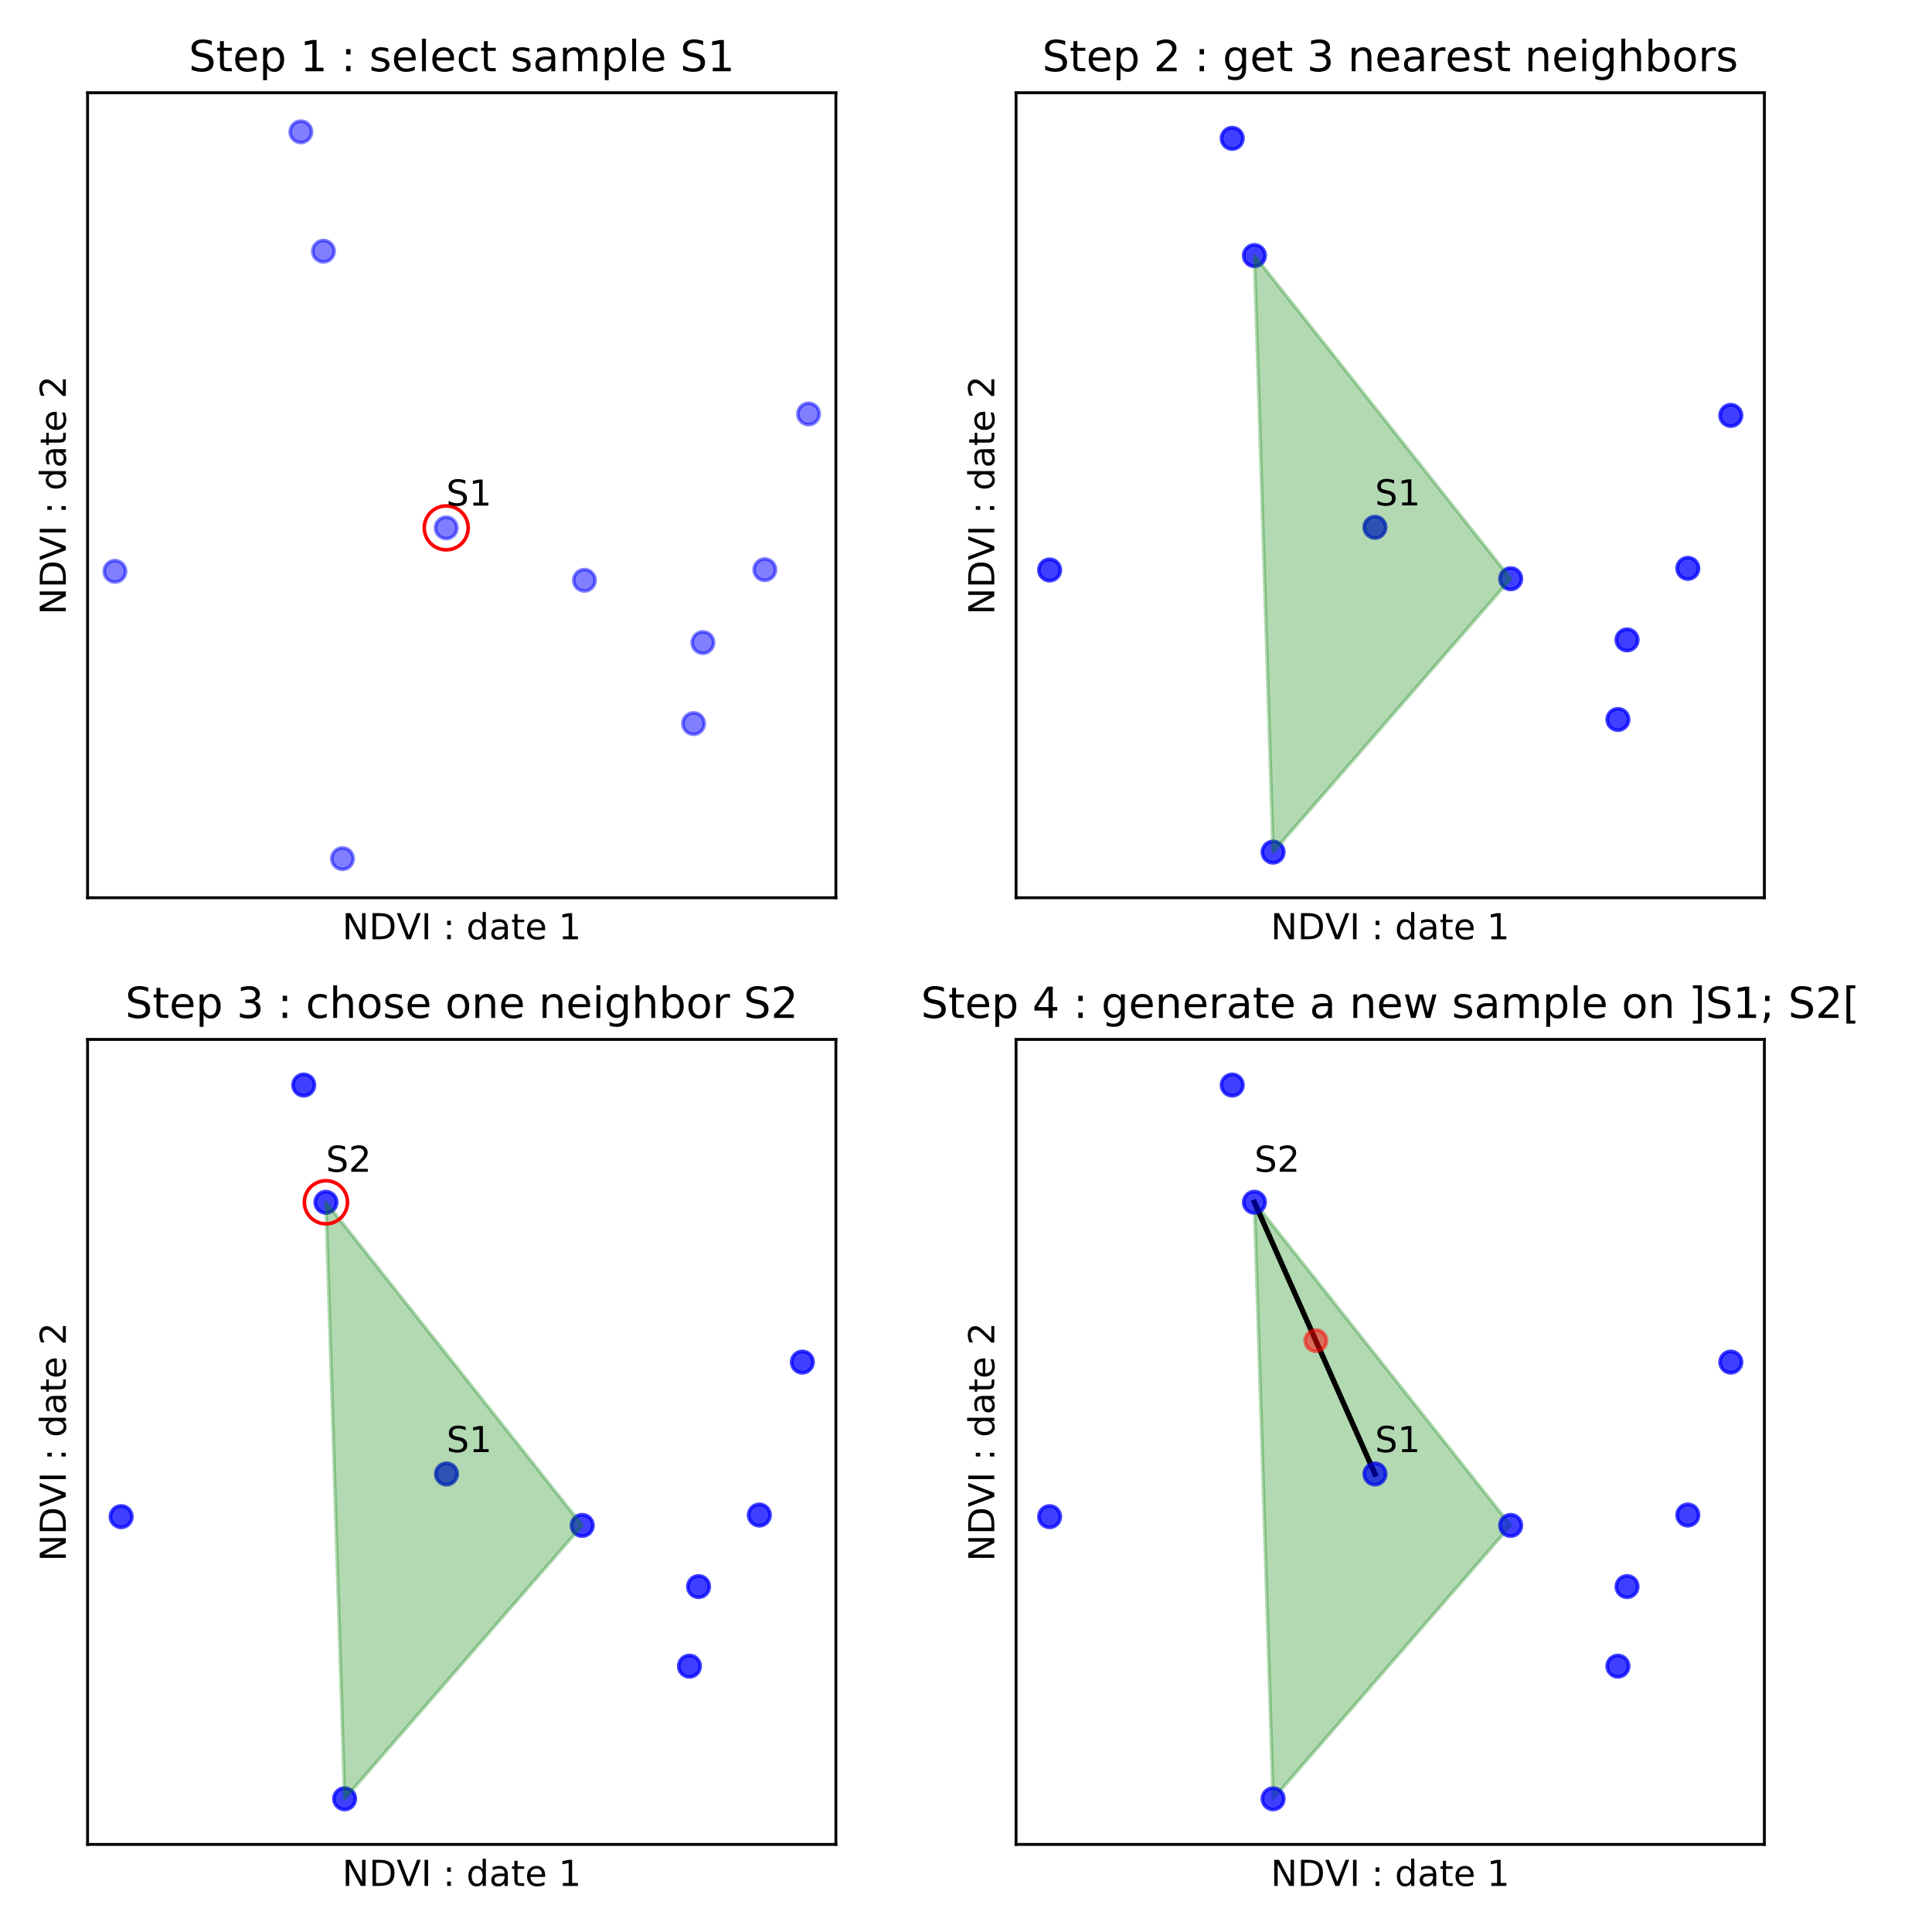 <?xml version="1.0" encoding="utf-8" standalone="no"?>
<!DOCTYPE svg PUBLIC "-//W3C//DTD SVG 1.1//EN"
  "http://www.w3.org/Graphics/SVG/1.1/DTD/svg11.dtd">
<!-- Created with matplotlib (http://matplotlib.org/) -->
<svg height="540pt" version="1.1" viewBox="0 0 540 540" width="540pt" xmlns="http://www.w3.org/2000/svg" xmlns:xlink="http://www.w3.org/1999/xlink">
 <defs>
  <style type="text/css">
*{stroke-linecap:butt;stroke-linejoin:round;}
  </style>
 </defs>
 <g id="figure_1">
  <g id="patch_1">
   <path d="M 0 540 
L 540 540 
L 540 0 
L 0 0 
z
" style="fill:#ffffff;"/>
  </g>
  <g id="axes_1">
   <g id="patch_2">
    <path d="M 24.478 250.922 
L 233.634 250.922 
L 233.634 25.918 
L 24.478 25.918 
z
" style="fill:#ffffff;"/>
   </g>
   <g id="PathCollection_1">
    <defs>
     <path d="M 0 3 
C 0.796 3 1.559 2.684 2.121 2.121 
C 2.684 1.559 3 0.796 3 0 
C 3 -0.796 2.684 -1.559 2.121 -2.121 
C 1.559 -2.684 0.796 -3 0 -3 
C -0.796 -3 -1.559 -2.684 -2.121 -2.121 
C -2.684 -1.559 -3 -0.796 -3 0 
C -3 0.796 -2.684 1.559 -2.121 2.121 
C -1.559 2.684 -0.796 3 0 3 
z
" id="m27bfd9c643" style="stroke:#0000ff;stroke-opacity:0.5;"/>
    </defs>
    <g clip-path="url(#p96f699d4b2)">
     <use style="fill:#0000ff;fill-opacity:0.5;stroke:#0000ff;stroke-opacity:0.5;" x="196.46" xlink:href="#m27bfd9c643" y="179.598"/>
     <use style="fill:#0000ff;fill-opacity:0.5;stroke:#0000ff;stroke-opacity:0.5;" x="32.118" xlink:href="#m27bfd9c643" y="159.69"/>
     <use style="fill:#0000ff;fill-opacity:0.5;stroke:#0000ff;stroke-opacity:0.5;" x="95.724" xlink:href="#m27bfd9c643" y="239.993"/>
     <use style="fill:#0000ff;fill-opacity:0.5;stroke:#0000ff;stroke-opacity:0.5;" x="163.345" xlink:href="#m27bfd9c643" y="162.189"/>
     <use style="fill:#0000ff;fill-opacity:0.5;stroke:#0000ff;stroke-opacity:0.5;" x="213.762" xlink:href="#m27bfd9c643" y="159.23"/>
     <use style="fill:#0000ff;fill-opacity:0.5;stroke:#0000ff;stroke-opacity:0.5;" x="193.863" xlink:href="#m27bfd9c643" y="202.242"/>
     <use style="fill:#0000ff;fill-opacity:0.5;stroke:#0000ff;stroke-opacity:0.5;" x="90.404" xlink:href="#m27bfd9c643" y="70.216"/>
     <use style="fill:#0000ff;fill-opacity:0.5;stroke:#0000ff;stroke-opacity:0.5;" x="225.994" xlink:href="#m27bfd9c643" y="115.7"/>
     <use style="fill:#0000ff;fill-opacity:0.5;stroke:#0000ff;stroke-opacity:0.5;" x="84.088" xlink:href="#m27bfd9c643" y="36.847"/>
     <use style="fill:#0000ff;fill-opacity:0.5;stroke:#0000ff;stroke-opacity:0.5;" x="124.715" xlink:href="#m27bfd9c643" y="147.541"/>
    </g>
   </g>
   <g id="patch_3">
    <path clip-path="url(#p96f699d4b2)" d="M 124.715 153.679 
C 126.343 153.679 127.904 153.032 129.055 151.881 
C 130.206 150.73 130.853 149.169 130.853 147.541 
C 130.853 145.914 130.206 144.352 129.055 143.202 
C 127.904 142.051 126.343 141.404 124.715 141.404 
C 123.088 141.404 121.526 142.051 120.376 143.202 
C 119.225 144.352 118.578 145.914 118.578 147.541 
C 118.578 149.169 119.225 150.73 120.376 151.881 
C 121.526 153.032 123.088 153.679 124.715 153.679 
z
" style="fill:none;stroke:#ff0000;stroke-linejoin:miter;"/>
   </g>
   <g id="matplotlib.axis_1">
    <g id="text_1">
     <!-- NDVI : date 1 -->
     <defs>
      <path d="M 9.812 72.906 
L 23.094 72.906 
L 55.422 11.922 
L 55.422 72.906 
L 64.984 72.906 
L 64.984 0 
L 51.703 0 
L 19.391 60.984 
L 19.391 0 
L 9.812 0 
z
" id="DejaVuSans-4e"/>
      <path d="M 19.672 64.797 
L 19.672 8.109 
L 31.594 8.109 
Q 46.688 8.109 53.688 14.938 
Q 60.688 21.781 60.688 36.531 
Q 60.688 51.172 53.688 57.984 
Q 46.688 64.797 31.594 64.797 
z
M 9.812 72.906 
L 30.078 72.906 
Q 51.266 72.906 61.172 64.094 
Q 71.094 55.281 71.094 36.531 
Q 71.094 17.672 61.125 8.828 
Q 51.172 0 30.078 0 
L 9.812 0 
z
" id="DejaVuSans-44"/>
      <path d="M 28.609 0 
L 0.781 72.906 
L 11.078 72.906 
L 34.188 11.531 
L 57.328 72.906 
L 67.578 72.906 
L 39.797 0 
z
" id="DejaVuSans-56"/>
      <path d="M 9.812 72.906 
L 19.672 72.906 
L 19.672 0 
L 9.812 0 
z
" id="DejaVuSans-49"/>
      <path id="DejaVuSans-20"/>
      <path d="M 11.719 12.406 
L 22.016 12.406 
L 22.016 0 
L 11.719 0 
z
M 11.719 51.703 
L 22.016 51.703 
L 22.016 39.312 
L 11.719 39.312 
z
" id="DejaVuSans-3a"/>
      <path d="M 45.406 46.391 
L 45.406 75.984 
L 54.391 75.984 
L 54.391 0 
L 45.406 0 
L 45.406 8.203 
Q 42.578 3.328 38.25 0.953 
Q 33.938 -1.422 27.875 -1.422 
Q 17.969 -1.422 11.734 6.484 
Q 5.516 14.406 5.516 27.297 
Q 5.516 40.188 11.734 48.094 
Q 17.969 56 27.875 56 
Q 33.938 56 38.25 53.625 
Q 42.578 51.266 45.406 46.391 
z
M 14.797 27.297 
Q 14.797 17.391 18.875 11.75 
Q 22.953 6.109 30.078 6.109 
Q 37.203 6.109 41.297 11.75 
Q 45.406 17.391 45.406 27.297 
Q 45.406 37.203 41.297 42.844 
Q 37.203 48.484 30.078 48.484 
Q 22.953 48.484 18.875 42.844 
Q 14.797 37.203 14.797 27.297 
z
" id="DejaVuSans-64"/>
      <path d="M 34.281 27.484 
Q 23.391 27.484 19.188 25 
Q 14.984 22.516 14.984 16.5 
Q 14.984 11.719 18.141 8.906 
Q 21.297 6.109 26.703 6.109 
Q 34.188 6.109 38.703 11.406 
Q 43.219 16.703 43.219 25.484 
L 43.219 27.484 
z
M 52.203 31.203 
L 52.203 0 
L 43.219 0 
L 43.219 8.297 
Q 40.141 3.328 35.547 0.953 
Q 30.953 -1.422 24.312 -1.422 
Q 15.922 -1.422 10.953 3.297 
Q 6 8.016 6 15.922 
Q 6 25.141 12.172 29.828 
Q 18.359 34.516 30.609 34.516 
L 43.219 34.516 
L 43.219 35.406 
Q 43.219 41.609 39.141 45 
Q 35.062 48.391 27.688 48.391 
Q 23 48.391 18.547 47.266 
Q 14.109 46.141 10.016 43.891 
L 10.016 52.203 
Q 14.938 54.109 19.578 55.047 
Q 24.219 56 28.609 56 
Q 40.484 56 46.344 49.844 
Q 52.203 43.703 52.203 31.203 
z
" id="DejaVuSans-61"/>
      <path d="M 18.312 70.219 
L 18.312 54.688 
L 36.812 54.688 
L 36.812 47.703 
L 18.312 47.703 
L 18.312 18.016 
Q 18.312 11.328 20.141 9.422 
Q 21.969 7.516 27.594 7.516 
L 36.812 7.516 
L 36.812 0 
L 27.594 0 
Q 17.188 0 13.234 3.875 
Q 9.281 7.766 9.281 18.016 
L 9.281 47.703 
L 2.688 47.703 
L 2.688 54.688 
L 9.281 54.688 
L 9.281 70.219 
z
" id="DejaVuSans-74"/>
      <path d="M 56.203 29.594 
L 56.203 25.203 
L 14.891 25.203 
Q 15.484 15.922 20.484 11.062 
Q 25.484 6.203 34.422 6.203 
Q 39.594 6.203 44.453 7.469 
Q 49.312 8.734 54.109 11.281 
L 54.109 2.781 
Q 49.266 0.734 44.188 -0.344 
Q 39.109 -1.422 33.891 -1.422 
Q 20.797 -1.422 13.156 6.188 
Q 5.516 13.812 5.516 26.812 
Q 5.516 40.234 12.766 48.109 
Q 20.016 56 32.328 56 
Q 43.359 56 49.781 48.891 
Q 56.203 41.797 56.203 29.594 
z
M 47.219 32.234 
Q 47.125 39.594 43.094 43.984 
Q 39.062 48.391 32.422 48.391 
Q 24.906 48.391 20.391 44.141 
Q 15.875 39.891 15.188 32.172 
z
" id="DejaVuSans-65"/>
      <path d="M 12.406 8.297 
L 28.516 8.297 
L 28.516 63.922 
L 10.984 60.406 
L 10.984 69.391 
L 28.422 72.906 
L 38.281 72.906 
L 38.281 8.297 
L 54.391 8.297 
L 54.391 0 
L 12.406 0 
z
" id="DejaVuSans-31"/>
     </defs>
     <g transform="translate(95.663 262.52)scale(0.1 -0.1)">
      <use xlink:href="#DejaVuSans-4e"/>
      <use x="74.805" xlink:href="#DejaVuSans-44"/>
      <use x="151.791" xlink:href="#DejaVuSans-56"/>
      <use x="220.199" xlink:href="#DejaVuSans-49"/>
      <use x="249.691" xlink:href="#DejaVuSans-20"/>
      <use x="281.479" xlink:href="#DejaVuSans-3a"/>
      <use x="315.17" xlink:href="#DejaVuSans-20"/>
      <use x="346.957" xlink:href="#DejaVuSans-64"/>
      <use x="410.434" xlink:href="#DejaVuSans-61"/>
      <use x="471.713" xlink:href="#DejaVuSans-74"/>
      <use x="510.922" xlink:href="#DejaVuSans-65"/>
      <use x="572.445" xlink:href="#DejaVuSans-20"/>
      <use x="604.232" xlink:href="#DejaVuSans-31"/>
     </g>
    </g>
   </g>
   <g id="matplotlib.axis_2">
    <g id="text_2">
     <!-- NDVI : date 2 -->
     <defs>
      <path d="M 19.188 8.297 
L 53.609 8.297 
L 53.609 0 
L 7.328 0 
L 7.328 8.297 
Q 12.938 14.109 22.625 23.891 
Q 32.328 33.688 34.812 36.531 
Q 39.547 41.844 41.422 45.531 
Q 43.312 49.219 43.312 52.781 
Q 43.312 58.594 39.234 62.25 
Q 35.156 65.922 28.609 65.922 
Q 23.969 65.922 18.812 64.312 
Q 13.672 62.703 7.812 59.422 
L 7.812 69.391 
Q 13.766 71.781 18.938 73 
Q 24.125 74.219 28.422 74.219 
Q 39.75 74.219 46.484 68.547 
Q 53.219 62.891 53.219 53.422 
Q 53.219 48.922 51.531 44.891 
Q 49.859 40.875 45.406 35.406 
Q 44.188 33.984 37.641 27.219 
Q 31.109 20.453 19.188 8.297 
z
" id="DejaVuSans-32"/>
     </defs>
     <g transform="translate(18.398 171.813)rotate(-90)scale(0.1 -0.1)">
      <use xlink:href="#DejaVuSans-4e"/>
      <use x="74.805" xlink:href="#DejaVuSans-44"/>
      <use x="151.791" xlink:href="#DejaVuSans-56"/>
      <use x="220.199" xlink:href="#DejaVuSans-49"/>
      <use x="249.691" xlink:href="#DejaVuSans-20"/>
      <use x="281.479" xlink:href="#DejaVuSans-3a"/>
      <use x="315.17" xlink:href="#DejaVuSans-20"/>
      <use x="346.957" xlink:href="#DejaVuSans-64"/>
      <use x="410.434" xlink:href="#DejaVuSans-61"/>
      <use x="471.713" xlink:href="#DejaVuSans-74"/>
      <use x="510.922" xlink:href="#DejaVuSans-65"/>
      <use x="572.445" xlink:href="#DejaVuSans-20"/>
      <use x="604.232" xlink:href="#DejaVuSans-32"/>
     </g>
    </g>
   </g>
   <g id="patch_4">
    <path d="M 24.478 250.922 
L 24.478 25.918 
" style="fill:none;stroke:#000000;stroke-linecap:square;stroke-linejoin:miter;stroke-width:0.8;"/>
   </g>
   <g id="patch_5">
    <path d="M 233.634 250.922 
L 233.634 25.918 
" style="fill:none;stroke:#000000;stroke-linecap:square;stroke-linejoin:miter;stroke-width:0.8;"/>
   </g>
   <g id="patch_6">
    <path d="M 24.478 250.922 
L 233.634 250.922 
" style="fill:none;stroke:#000000;stroke-linecap:square;stroke-linejoin:miter;stroke-width:0.8;"/>
   </g>
   <g id="patch_7">
    <path d="M 24.478 25.918 
L 233.634 25.918 
" style="fill:none;stroke:#000000;stroke-linecap:square;stroke-linejoin:miter;stroke-width:0.8;"/>
   </g>
   <g id="text_3">
    <!-- S1 -->
    <defs>
     <path d="M 53.516 70.516 
L 53.516 60.891 
Q 47.906 63.578 42.922 64.891 
Q 37.938 66.219 33.297 66.219 
Q 25.25 66.219 20.875 63.094 
Q 16.5 59.969 16.5 54.203 
Q 16.5 49.359 19.406 46.891 
Q 22.312 44.438 30.422 42.922 
L 36.375 41.703 
Q 47.406 39.594 52.656 34.297 
Q 57.906 29 57.906 20.125 
Q 57.906 9.516 50.797 4.047 
Q 43.703 -1.422 29.984 -1.422 
Q 24.812 -1.422 18.969 -0.25 
Q 13.141 0.922 6.891 3.219 
L 6.891 13.375 
Q 12.891 10.016 18.656 8.297 
Q 24.422 6.594 29.984 6.594 
Q 38.422 6.594 43.016 9.906 
Q 47.609 13.234 47.609 19.391 
Q 47.609 24.75 44.312 27.781 
Q 41.016 30.812 33.5 32.328 
L 27.484 33.5 
Q 16.453 35.688 11.516 40.375 
Q 6.594 45.062 6.594 53.422 
Q 6.594 63.094 13.406 68.656 
Q 20.219 74.219 32.172 74.219 
Q 37.312 74.219 42.625 73.281 
Q 47.953 72.359 53.516 70.516 
z
" id="DejaVuSans-53"/>
    </defs>
    <g transform="translate(124.715 141.321)scale(0.1 -0.1)">
     <use xlink:href="#DejaVuSans-53"/>
     <use x="63.477" xlink:href="#DejaVuSans-31"/>
    </g>
   </g>
   <g id="text_4">
    <!-- Step 1 : select sample S1 -->
    <defs>
     <path d="M 18.109 8.203 
L 18.109 -20.797 
L 9.078 -20.797 
L 9.078 54.688 
L 18.109 54.688 
L 18.109 46.391 
Q 20.953 51.266 25.266 53.625 
Q 29.594 56 35.594 56 
Q 45.562 56 51.781 48.094 
Q 58.016 40.188 58.016 27.297 
Q 58.016 14.406 51.781 6.484 
Q 45.562 -1.422 35.594 -1.422 
Q 29.594 -1.422 25.266 0.953 
Q 20.953 3.328 18.109 8.203 
z
M 48.688 27.297 
Q 48.688 37.203 44.609 42.844 
Q 40.531 48.484 33.406 48.484 
Q 26.266 48.484 22.188 42.844 
Q 18.109 37.203 18.109 27.297 
Q 18.109 17.391 22.188 11.75 
Q 26.266 6.109 33.406 6.109 
Q 40.531 6.109 44.609 11.75 
Q 48.688 17.391 48.688 27.297 
z
" id="DejaVuSans-70"/>
     <path d="M 44.281 53.078 
L 44.281 44.578 
Q 40.484 46.531 36.375 47.5 
Q 32.281 48.484 27.875 48.484 
Q 21.188 48.484 17.844 46.438 
Q 14.5 44.391 14.5 40.281 
Q 14.5 37.156 16.891 35.375 
Q 19.281 33.594 26.516 31.984 
L 29.594 31.297 
Q 39.156 29.25 43.188 25.516 
Q 47.219 21.781 47.219 15.094 
Q 47.219 7.469 41.188 3.016 
Q 35.156 -1.422 24.609 -1.422 
Q 20.219 -1.422 15.453 -0.562 
Q 10.688 0.297 5.422 2 
L 5.422 11.281 
Q 10.406 8.688 15.234 7.391 
Q 20.062 6.109 24.812 6.109 
Q 31.156 6.109 34.562 8.281 
Q 37.984 10.453 37.984 14.406 
Q 37.984 18.062 35.516 20.016 
Q 33.062 21.969 24.703 23.781 
L 21.578 24.516 
Q 13.234 26.266 9.516 29.906 
Q 5.812 33.547 5.812 39.891 
Q 5.812 47.609 11.281 51.797 
Q 16.75 56 26.812 56 
Q 31.781 56 36.172 55.266 
Q 40.578 54.547 44.281 53.078 
z
" id="DejaVuSans-73"/>
     <path d="M 9.422 75.984 
L 18.406 75.984 
L 18.406 0 
L 9.422 0 
z
" id="DejaVuSans-6c"/>
     <path d="M 48.781 52.594 
L 48.781 44.188 
Q 44.969 46.297 41.141 47.344 
Q 37.312 48.391 33.406 48.391 
Q 24.656 48.391 19.812 42.844 
Q 14.984 37.312 14.984 27.297 
Q 14.984 17.281 19.812 11.734 
Q 24.656 6.203 33.406 6.203 
Q 37.312 6.203 41.141 7.25 
Q 44.969 8.297 48.781 10.406 
L 48.781 2.094 
Q 45.016 0.344 40.984 -0.531 
Q 36.969 -1.422 32.422 -1.422 
Q 20.062 -1.422 12.781 6.344 
Q 5.516 14.109 5.516 27.297 
Q 5.516 40.672 12.859 48.328 
Q 20.219 56 33.016 56 
Q 37.156 56 41.109 55.141 
Q 45.062 54.297 48.781 52.594 
z
" id="DejaVuSans-63"/>
     <path d="M 52 44.188 
Q 55.375 50.25 60.062 53.125 
Q 64.75 56 71.094 56 
Q 79.641 56 84.281 50.016 
Q 88.922 44.047 88.922 33.016 
L 88.922 0 
L 79.891 0 
L 79.891 32.719 
Q 79.891 40.578 77.094 44.375 
Q 74.312 48.188 68.609 48.188 
Q 61.625 48.188 57.562 43.547 
Q 53.516 38.922 53.516 30.906 
L 53.516 0 
L 44.484 0 
L 44.484 32.719 
Q 44.484 40.625 41.703 44.406 
Q 38.922 48.188 33.109 48.188 
Q 26.219 48.188 22.156 43.531 
Q 18.109 38.875 18.109 30.906 
L 18.109 0 
L 9.078 0 
L 9.078 54.688 
L 18.109 54.688 
L 18.109 46.188 
Q 21.188 51.219 25.484 53.609 
Q 29.781 56 35.688 56 
Q 41.656 56 45.828 52.969 
Q 50 49.953 52 44.188 
z
" id="DejaVuSans-6d"/>
    </defs>
    <g transform="translate(52.752 19.918)scale(0.12 -0.12)">
     <use xlink:href="#DejaVuSans-53"/>
     <use x="63.477" xlink:href="#DejaVuSans-74"/>
     <use x="102.686" xlink:href="#DejaVuSans-65"/>
     <use x="164.209" xlink:href="#DejaVuSans-70"/>
     <use x="227.686" xlink:href="#DejaVuSans-20"/>
     <use x="259.473" xlink:href="#DejaVuSans-31"/>
     <use x="323.096" xlink:href="#DejaVuSans-20"/>
     <use x="354.883" xlink:href="#DejaVuSans-3a"/>
     <use x="388.574" xlink:href="#DejaVuSans-20"/>
     <use x="420.361" xlink:href="#DejaVuSans-73"/>
     <use x="472.461" xlink:href="#DejaVuSans-65"/>
     <use x="533.984" xlink:href="#DejaVuSans-6c"/>
     <use x="561.768" xlink:href="#DejaVuSans-65"/>
     <use x="623.291" xlink:href="#DejaVuSans-63"/>
     <use x="678.271" xlink:href="#DejaVuSans-74"/>
     <use x="717.48" xlink:href="#DejaVuSans-20"/>
     <use x="749.268" xlink:href="#DejaVuSans-73"/>
     <use x="801.367" xlink:href="#DejaVuSans-61"/>
     <use x="862.646" xlink:href="#DejaVuSans-6d"/>
     <use x="960.059" xlink:href="#DejaVuSans-70"/>
     <use x="1023.535" xlink:href="#DejaVuSans-6c"/>
     <use x="1051.318" xlink:href="#DejaVuSans-65"/>
     <use x="1112.842" xlink:href="#DejaVuSans-20"/>
     <use x="1144.629" xlink:href="#DejaVuSans-53"/>
     <use x="1208.105" xlink:href="#DejaVuSans-31"/>
    </g>
   </g>
  </g>
  <g id="axes_2">
   <g id="patch_8">
    <path d="M 283.989 250.922 
L 493.145 250.922 
L 493.145 25.918 
L 283.989 25.918 
z
" style="fill:#ffffff;"/>
   </g>
   <g id="PathCollection_2">
    <g clip-path="url(#p0bf3a518c8)">
     <use style="fill:#0000ff;fill-opacity:0.5;stroke:#0000ff;stroke-opacity:0.5;" x="454.76" xlink:href="#m27bfd9c643" y="178.858"/>
     <use style="fill:#0000ff;fill-opacity:0.5;stroke:#0000ff;stroke-opacity:0.5;" x="293.37" xlink:href="#m27bfd9c643" y="159.308"/>
     <use style="fill:#0000ff;fill-opacity:0.5;stroke:#0000ff;stroke-opacity:0.5;" x="355.833" xlink:href="#m27bfd9c643" y="238.169"/>
     <use style="fill:#0000ff;fill-opacity:0.5;stroke:#0000ff;stroke-opacity:0.5;" x="422.24" xlink:href="#m27bfd9c643" y="161.762"/>
     <use style="fill:#0000ff;fill-opacity:0.5;stroke:#0000ff;stroke-opacity:0.5;" x="471.752" xlink:href="#m27bfd9c643" y="158.857"/>
     <use style="fill:#0000ff;fill-opacity:0.5;stroke:#0000ff;stroke-opacity:0.5;" x="452.21" xlink:href="#m27bfd9c643" y="201.096"/>
     <use style="fill:#0000ff;fill-opacity:0.5;stroke:#0000ff;stroke-opacity:0.5;" x="350.609" xlink:href="#m27bfd9c643" y="71.441"/>
     <use style="fill:#0000ff;fill-opacity:0.5;stroke:#0000ff;stroke-opacity:0.5;" x="483.765" xlink:href="#m27bfd9c643" y="116.108"/>
     <use style="fill:#0000ff;fill-opacity:0.5;stroke:#0000ff;stroke-opacity:0.5;" x="344.406" xlink:href="#m27bfd9c643" y="38.671"/>
     <use style="fill:#0000ff;fill-opacity:0.5;stroke:#0000ff;stroke-opacity:0.5;" x="384.304" xlink:href="#m27bfd9c643" y="147.377"/>
    </g>
   </g>
   <g id="PathCollection_3">
    <g clip-path="url(#p0bf3a518c8)">
     <use style="fill:#0000ff;fill-opacity:0.5;stroke:#0000ff;stroke-opacity:0.5;" x="454.76" xlink:href="#m27bfd9c643" y="178.858"/>
     <use style="fill:#0000ff;fill-opacity:0.5;stroke:#0000ff;stroke-opacity:0.5;" x="293.37" xlink:href="#m27bfd9c643" y="159.308"/>
     <use style="fill:#0000ff;fill-opacity:0.5;stroke:#0000ff;stroke-opacity:0.5;" x="355.833" xlink:href="#m27bfd9c643" y="238.169"/>
     <use style="fill:#0000ff;fill-opacity:0.5;stroke:#0000ff;stroke-opacity:0.5;" x="422.24" xlink:href="#m27bfd9c643" y="161.762"/>
     <use style="fill:#0000ff;fill-opacity:0.5;stroke:#0000ff;stroke-opacity:0.5;" x="471.752" xlink:href="#m27bfd9c643" y="158.857"/>
     <use style="fill:#0000ff;fill-opacity:0.5;stroke:#0000ff;stroke-opacity:0.5;" x="452.21" xlink:href="#m27bfd9c643" y="201.096"/>
     <use style="fill:#0000ff;fill-opacity:0.5;stroke:#0000ff;stroke-opacity:0.5;" x="350.609" xlink:href="#m27bfd9c643" y="71.441"/>
     <use style="fill:#0000ff;fill-opacity:0.5;stroke:#0000ff;stroke-opacity:0.5;" x="483.765" xlink:href="#m27bfd9c643" y="116.108"/>
     <use style="fill:#0000ff;fill-opacity:0.5;stroke:#0000ff;stroke-opacity:0.5;" x="344.406" xlink:href="#m27bfd9c643" y="38.671"/>
     <use style="fill:#0000ff;fill-opacity:0.5;stroke:#0000ff;stroke-opacity:0.5;" x="384.304" xlink:href="#m27bfd9c643" y="147.377"/>
    </g>
   </g>
   <g id="patch_9">
    <path clip-path="url(#p0bf3a518c8)" d="M 350.609 71.441 
L 422.24 161.762 
L 355.833 238.169 
z
" style="fill:#008000;opacity:0.3;stroke:#008000;stroke-linejoin:miter;"/>
   </g>
   <g id="matplotlib.axis_3">
    <g id="text_5">
     <!-- NDVI : date 1 -->
     <g transform="translate(355.174 262.52)scale(0.1 -0.1)">
      <use xlink:href="#DejaVuSans-4e"/>
      <use x="74.805" xlink:href="#DejaVuSans-44"/>
      <use x="151.791" xlink:href="#DejaVuSans-56"/>
      <use x="220.199" xlink:href="#DejaVuSans-49"/>
      <use x="249.691" xlink:href="#DejaVuSans-20"/>
      <use x="281.479" xlink:href="#DejaVuSans-3a"/>
      <use x="315.17" xlink:href="#DejaVuSans-20"/>
      <use x="346.957" xlink:href="#DejaVuSans-64"/>
      <use x="410.434" xlink:href="#DejaVuSans-61"/>
      <use x="471.713" xlink:href="#DejaVuSans-74"/>
      <use x="510.922" xlink:href="#DejaVuSans-65"/>
      <use x="572.445" xlink:href="#DejaVuSans-20"/>
      <use x="604.232" xlink:href="#DejaVuSans-31"/>
     </g>
    </g>
   </g>
   <g id="matplotlib.axis_4">
    <g id="text_6">
     <!-- NDVI : date 2 -->
     <g transform="translate(277.909 171.813)rotate(-90)scale(0.1 -0.1)">
      <use xlink:href="#DejaVuSans-4e"/>
      <use x="74.805" xlink:href="#DejaVuSans-44"/>
      <use x="151.791" xlink:href="#DejaVuSans-56"/>
      <use x="220.199" xlink:href="#DejaVuSans-49"/>
      <use x="249.691" xlink:href="#DejaVuSans-20"/>
      <use x="281.479" xlink:href="#DejaVuSans-3a"/>
      <use x="315.17" xlink:href="#DejaVuSans-20"/>
      <use x="346.957" xlink:href="#DejaVuSans-64"/>
      <use x="410.434" xlink:href="#DejaVuSans-61"/>
      <use x="471.713" xlink:href="#DejaVuSans-74"/>
      <use x="510.922" xlink:href="#DejaVuSans-65"/>
      <use x="572.445" xlink:href="#DejaVuSans-20"/>
      <use x="604.232" xlink:href="#DejaVuSans-32"/>
     </g>
    </g>
   </g>
   <g id="patch_10">
    <path d="M 283.989 250.922 
L 283.989 25.918 
" style="fill:none;stroke:#000000;stroke-linecap:square;stroke-linejoin:miter;stroke-width:0.8;"/>
   </g>
   <g id="patch_11">
    <path d="M 493.145 250.922 
L 493.145 25.918 
" style="fill:none;stroke:#000000;stroke-linecap:square;stroke-linejoin:miter;stroke-width:0.8;"/>
   </g>
   <g id="patch_12">
    <path d="M 283.989 250.922 
L 493.145 250.922 
" style="fill:none;stroke:#000000;stroke-linecap:square;stroke-linejoin:miter;stroke-width:0.8;"/>
   </g>
   <g id="patch_13">
    <path d="M 283.989 25.918 
L 493.145 25.918 
" style="fill:none;stroke:#000000;stroke-linecap:square;stroke-linejoin:miter;stroke-width:0.8;"/>
   </g>
   <g id="text_7">
    <!-- S1 -->
    <g transform="translate(384.304 141.269)scale(0.1 -0.1)">
     <use xlink:href="#DejaVuSans-53"/>
     <use x="63.477" xlink:href="#DejaVuSans-31"/>
    </g>
   </g>
   <g id="text_8">
    <!-- Step 2 : get 3 nearest neighbors -->
    <defs>
     <path d="M 45.406 27.984 
Q 45.406 37.75 41.375 43.109 
Q 37.359 48.484 30.078 48.484 
Q 22.859 48.484 18.828 43.109 
Q 14.797 37.75 14.797 27.984 
Q 14.797 18.266 18.828 12.891 
Q 22.859 7.516 30.078 7.516 
Q 37.359 7.516 41.375 12.891 
Q 45.406 18.266 45.406 27.984 
z
M 54.391 6.781 
Q 54.391 -7.172 48.188 -13.984 
Q 42 -20.797 29.203 -20.797 
Q 24.469 -20.797 20.266 -20.094 
Q 16.062 -19.391 12.109 -17.922 
L 12.109 -9.188 
Q 16.062 -11.328 19.922 -12.344 
Q 23.781 -13.375 27.781 -13.375 
Q 36.625 -13.375 41.016 -8.766 
Q 45.406 -4.156 45.406 5.172 
L 45.406 9.625 
Q 42.625 4.781 38.281 2.391 
Q 33.938 0 27.875 0 
Q 17.828 0 11.672 7.656 
Q 5.516 15.328 5.516 27.984 
Q 5.516 40.672 11.672 48.328 
Q 17.828 56 27.875 56 
Q 33.938 56 38.281 53.609 
Q 42.625 51.219 45.406 46.391 
L 45.406 54.688 
L 54.391 54.688 
z
" id="DejaVuSans-67"/>
     <path d="M 40.578 39.312 
Q 47.656 37.797 51.625 33 
Q 55.609 28.219 55.609 21.188 
Q 55.609 10.406 48.188 4.484 
Q 40.766 -1.422 27.094 -1.422 
Q 22.516 -1.422 17.656 -0.516 
Q 12.797 0.391 7.625 2.203 
L 7.625 11.719 
Q 11.719 9.328 16.594 8.109 
Q 21.484 6.891 26.812 6.891 
Q 36.078 6.891 40.938 10.547 
Q 45.797 14.203 45.797 21.188 
Q 45.797 27.641 41.281 31.266 
Q 36.766 34.906 28.719 34.906 
L 20.219 34.906 
L 20.219 43.016 
L 29.109 43.016 
Q 36.375 43.016 40.234 45.922 
Q 44.094 48.828 44.094 54.297 
Q 44.094 59.906 40.109 62.906 
Q 36.141 65.922 28.719 65.922 
Q 24.656 65.922 20.016 65.031 
Q 15.375 64.156 9.812 62.312 
L 9.812 71.094 
Q 15.438 72.656 20.344 73.438 
Q 25.25 74.219 29.594 74.219 
Q 40.828 74.219 47.359 69.109 
Q 53.906 64.016 53.906 55.328 
Q 53.906 49.266 50.438 45.094 
Q 46.969 40.922 40.578 39.312 
z
" id="DejaVuSans-33"/>
     <path d="M 54.891 33.016 
L 54.891 0 
L 45.906 0 
L 45.906 32.719 
Q 45.906 40.484 42.875 44.328 
Q 39.844 48.188 33.797 48.188 
Q 26.516 48.188 22.312 43.547 
Q 18.109 38.922 18.109 30.906 
L 18.109 0 
L 9.078 0 
L 9.078 54.688 
L 18.109 54.688 
L 18.109 46.188 
Q 21.344 51.125 25.703 53.562 
Q 30.078 56 35.797 56 
Q 45.219 56 50.047 50.172 
Q 54.891 44.344 54.891 33.016 
z
" id="DejaVuSans-6e"/>
     <path d="M 41.109 46.297 
Q 39.594 47.172 37.812 47.578 
Q 36.031 48 33.891 48 
Q 26.266 48 22.188 43.047 
Q 18.109 38.094 18.109 28.812 
L 18.109 0 
L 9.078 0 
L 9.078 54.688 
L 18.109 54.688 
L 18.109 46.188 
Q 20.953 51.172 25.484 53.578 
Q 30.031 56 36.531 56 
Q 37.453 56 38.578 55.875 
Q 39.703 55.766 41.062 55.516 
z
" id="DejaVuSans-72"/>
     <path d="M 9.422 54.688 
L 18.406 54.688 
L 18.406 0 
L 9.422 0 
z
M 9.422 75.984 
L 18.406 75.984 
L 18.406 64.594 
L 9.422 64.594 
z
" id="DejaVuSans-69"/>
     <path d="M 54.891 33.016 
L 54.891 0 
L 45.906 0 
L 45.906 32.719 
Q 45.906 40.484 42.875 44.328 
Q 39.844 48.188 33.797 48.188 
Q 26.516 48.188 22.312 43.547 
Q 18.109 38.922 18.109 30.906 
L 18.109 0 
L 9.078 0 
L 9.078 75.984 
L 18.109 75.984 
L 18.109 46.188 
Q 21.344 51.125 25.703 53.562 
Q 30.078 56 35.797 56 
Q 45.219 56 50.047 50.172 
Q 54.891 44.344 54.891 33.016 
z
" id="DejaVuSans-68"/>
     <path d="M 48.688 27.297 
Q 48.688 37.203 44.609 42.844 
Q 40.531 48.484 33.406 48.484 
Q 26.266 48.484 22.188 42.844 
Q 18.109 37.203 18.109 27.297 
Q 18.109 17.391 22.188 11.75 
Q 26.266 6.109 33.406 6.109 
Q 40.531 6.109 44.609 11.75 
Q 48.688 17.391 48.688 27.297 
z
M 18.109 46.391 
Q 20.953 51.266 25.266 53.625 
Q 29.594 56 35.594 56 
Q 45.562 56 51.781 48.094 
Q 58.016 40.188 58.016 27.297 
Q 58.016 14.406 51.781 6.484 
Q 45.562 -1.422 35.594 -1.422 
Q 29.594 -1.422 25.266 0.953 
Q 20.953 3.328 18.109 8.203 
L 18.109 0 
L 9.078 0 
L 9.078 75.984 
L 18.109 75.984 
z
" id="DejaVuSans-62"/>
     <path d="M 30.609 48.391 
Q 23.391 48.391 19.188 42.75 
Q 14.984 37.109 14.984 27.297 
Q 14.984 17.484 19.156 11.844 
Q 23.344 6.203 30.609 6.203 
Q 37.797 6.203 41.984 11.859 
Q 46.188 17.531 46.188 27.297 
Q 46.188 37.016 41.984 42.703 
Q 37.797 48.391 30.609 48.391 
z
M 30.609 56 
Q 42.328 56 49.016 48.375 
Q 55.719 40.766 55.719 27.297 
Q 55.719 13.875 49.016 6.219 
Q 42.328 -1.422 30.609 -1.422 
Q 18.844 -1.422 12.172 6.219 
Q 5.516 13.875 5.516 27.297 
Q 5.516 40.766 12.172 48.375 
Q 18.844 56 30.609 56 
z
" id="DejaVuSans-6f"/>
    </defs>
    <g transform="translate(291.303 19.918)scale(0.12 -0.12)">
     <use xlink:href="#DejaVuSans-53"/>
     <use x="63.477" xlink:href="#DejaVuSans-74"/>
     <use x="102.686" xlink:href="#DejaVuSans-65"/>
     <use x="164.209" xlink:href="#DejaVuSans-70"/>
     <use x="227.686" xlink:href="#DejaVuSans-20"/>
     <use x="259.473" xlink:href="#DejaVuSans-32"/>
     <use x="323.096" xlink:href="#DejaVuSans-20"/>
     <use x="354.883" xlink:href="#DejaVuSans-3a"/>
     <use x="388.574" xlink:href="#DejaVuSans-20"/>
     <use x="420.361" xlink:href="#DejaVuSans-67"/>
     <use x="483.838" xlink:href="#DejaVuSans-65"/>
     <use x="545.361" xlink:href="#DejaVuSans-74"/>
     <use x="584.57" xlink:href="#DejaVuSans-20"/>
     <use x="616.357" xlink:href="#DejaVuSans-33"/>
     <use x="679.98" xlink:href="#DejaVuSans-20"/>
     <use x="711.768" xlink:href="#DejaVuSans-6e"/>
     <use x="775.146" xlink:href="#DejaVuSans-65"/>
     <use x="836.67" xlink:href="#DejaVuSans-61"/>
     <use x="897.949" xlink:href="#DejaVuSans-72"/>
     <use x="939.031" xlink:href="#DejaVuSans-65"/>
     <use x="1000.555" xlink:href="#DejaVuSans-73"/>
     <use x="1052.654" xlink:href="#DejaVuSans-74"/>
     <use x="1091.863" xlink:href="#DejaVuSans-20"/>
     <use x="1123.65" xlink:href="#DejaVuSans-6e"/>
     <use x="1187.029" xlink:href="#DejaVuSans-65"/>
     <use x="1248.553" xlink:href="#DejaVuSans-69"/>
     <use x="1276.336" xlink:href="#DejaVuSans-67"/>
     <use x="1339.812" xlink:href="#DejaVuSans-68"/>
     <use x="1403.191" xlink:href="#DejaVuSans-62"/>
     <use x="1466.668" xlink:href="#DejaVuSans-6f"/>
     <use x="1527.85" xlink:href="#DejaVuSans-72"/>
     <use x="1568.963" xlink:href="#DejaVuSans-73"/>
    </g>
   </g>
  </g>
  <g id="axes_3">
   <g id="patch_14">
    <path d="M 24.478 515.522 
L 233.634 515.522 
L 233.634 290.518 
L 24.478 290.518 
z
" style="fill:#ffffff;"/>
   </g>
   <g id="PathCollection_4">
    <g clip-path="url(#p68e23c4969)">
     <use style="fill:#0000ff;fill-opacity:0.5;stroke:#0000ff;stroke-opacity:0.5;" x="195.249" xlink:href="#m27bfd9c643" y="443.458"/>
     <use style="fill:#0000ff;fill-opacity:0.5;stroke:#0000ff;stroke-opacity:0.5;" x="33.859" xlink:href="#m27bfd9c643" y="423.908"/>
     <use style="fill:#0000ff;fill-opacity:0.5;stroke:#0000ff;stroke-opacity:0.5;" x="96.323" xlink:href="#m27bfd9c643" y="502.769"/>
     <use style="fill:#0000ff;fill-opacity:0.5;stroke:#0000ff;stroke-opacity:0.5;" x="162.729" xlink:href="#m27bfd9c643" y="426.362"/>
     <use style="fill:#0000ff;fill-opacity:0.5;stroke:#0000ff;stroke-opacity:0.5;" x="212.241" xlink:href="#m27bfd9c643" y="423.457"/>
     <use style="fill:#0000ff;fill-opacity:0.5;stroke:#0000ff;stroke-opacity:0.5;" x="192.699" xlink:href="#m27bfd9c643" y="465.696"/>
     <use style="fill:#0000ff;fill-opacity:0.5;stroke:#0000ff;stroke-opacity:0.5;" x="91.098" xlink:href="#m27bfd9c643" y="336.041"/>
     <use style="fill:#0000ff;fill-opacity:0.5;stroke:#0000ff;stroke-opacity:0.5;" x="224.254" xlink:href="#m27bfd9c643" y="380.708"/>
     <use style="fill:#0000ff;fill-opacity:0.5;stroke:#0000ff;stroke-opacity:0.5;" x="84.895" xlink:href="#m27bfd9c643" y="303.271"/>
     <use style="fill:#0000ff;fill-opacity:0.5;stroke:#0000ff;stroke-opacity:0.5;" x="124.793" xlink:href="#m27bfd9c643" y="411.977"/>
    </g>
   </g>
   <g id="PathCollection_5">
    <g clip-path="url(#p68e23c4969)">
     <use style="fill:#0000ff;fill-opacity:0.5;stroke:#0000ff;stroke-opacity:0.5;" x="195.249" xlink:href="#m27bfd9c643" y="443.458"/>
     <use style="fill:#0000ff;fill-opacity:0.5;stroke:#0000ff;stroke-opacity:0.5;" x="33.859" xlink:href="#m27bfd9c643" y="423.908"/>
     <use style="fill:#0000ff;fill-opacity:0.5;stroke:#0000ff;stroke-opacity:0.5;" x="96.323" xlink:href="#m27bfd9c643" y="502.769"/>
     <use style="fill:#0000ff;fill-opacity:0.5;stroke:#0000ff;stroke-opacity:0.5;" x="162.729" xlink:href="#m27bfd9c643" y="426.362"/>
     <use style="fill:#0000ff;fill-opacity:0.5;stroke:#0000ff;stroke-opacity:0.5;" x="212.241" xlink:href="#m27bfd9c643" y="423.457"/>
     <use style="fill:#0000ff;fill-opacity:0.5;stroke:#0000ff;stroke-opacity:0.5;" x="192.699" xlink:href="#m27bfd9c643" y="465.696"/>
     <use style="fill:#0000ff;fill-opacity:0.5;stroke:#0000ff;stroke-opacity:0.5;" x="91.098" xlink:href="#m27bfd9c643" y="336.041"/>
     <use style="fill:#0000ff;fill-opacity:0.5;stroke:#0000ff;stroke-opacity:0.5;" x="224.254" xlink:href="#m27bfd9c643" y="380.708"/>
     <use style="fill:#0000ff;fill-opacity:0.5;stroke:#0000ff;stroke-opacity:0.5;" x="84.895" xlink:href="#m27bfd9c643" y="303.271"/>
     <use style="fill:#0000ff;fill-opacity:0.5;stroke:#0000ff;stroke-opacity:0.5;" x="124.793" xlink:href="#m27bfd9c643" y="411.977"/>
    </g>
   </g>
   <g id="patch_15">
    <path clip-path="url(#p68e23c4969)" d="M 91.098 336.041 
L 162.729 426.362 
L 96.323 502.769 
z
" style="fill:#008000;opacity:0.3;stroke:#008000;stroke-linejoin:miter;"/>
   </g>
   <g id="patch_16">
    <path clip-path="url(#p68e23c4969)" d="M 91.098 342.068 
C 92.696 342.068 94.23 341.433 95.36 340.303 
C 96.49 339.172 97.125 337.639 97.125 336.041 
C 97.125 334.442 96.49 332.909 95.36 331.779 
C 94.23 330.649 92.696 330.014 91.098 330.014 
C 89.5 330.014 87.966 330.649 86.836 331.779 
C 85.706 332.909 85.071 334.442 85.071 336.041 
C 85.071 337.639 85.706 339.172 86.836 340.303 
C 87.966 341.433 89.5 342.068 91.098 342.068 
z
" style="fill:none;stroke:#ff0000;stroke-linejoin:miter;"/>
   </g>
   <g id="matplotlib.axis_5">
    <g id="text_9">
     <!-- NDVI : date 1 -->
     <g transform="translate(95.663 527.12)scale(0.1 -0.1)">
      <use xlink:href="#DejaVuSans-4e"/>
      <use x="74.805" xlink:href="#DejaVuSans-44"/>
      <use x="151.791" xlink:href="#DejaVuSans-56"/>
      <use x="220.199" xlink:href="#DejaVuSans-49"/>
      <use x="249.691" xlink:href="#DejaVuSans-20"/>
      <use x="281.479" xlink:href="#DejaVuSans-3a"/>
      <use x="315.17" xlink:href="#DejaVuSans-20"/>
      <use x="346.957" xlink:href="#DejaVuSans-64"/>
      <use x="410.434" xlink:href="#DejaVuSans-61"/>
      <use x="471.713" xlink:href="#DejaVuSans-74"/>
      <use x="510.922" xlink:href="#DejaVuSans-65"/>
      <use x="572.445" xlink:href="#DejaVuSans-20"/>
      <use x="604.232" xlink:href="#DejaVuSans-31"/>
     </g>
    </g>
   </g>
   <g id="matplotlib.axis_6">
    <g id="text_10">
     <!-- NDVI : date 2 -->
     <g transform="translate(18.398 436.413)rotate(-90)scale(0.1 -0.1)">
      <use xlink:href="#DejaVuSans-4e"/>
      <use x="74.805" xlink:href="#DejaVuSans-44"/>
      <use x="151.791" xlink:href="#DejaVuSans-56"/>
      <use x="220.199" xlink:href="#DejaVuSans-49"/>
      <use x="249.691" xlink:href="#DejaVuSans-20"/>
      <use x="281.479" xlink:href="#DejaVuSans-3a"/>
      <use x="315.17" xlink:href="#DejaVuSans-20"/>
      <use x="346.957" xlink:href="#DejaVuSans-64"/>
      <use x="410.434" xlink:href="#DejaVuSans-61"/>
      <use x="471.713" xlink:href="#DejaVuSans-74"/>
      <use x="510.922" xlink:href="#DejaVuSans-65"/>
      <use x="572.445" xlink:href="#DejaVuSans-20"/>
      <use x="604.232" xlink:href="#DejaVuSans-32"/>
     </g>
    </g>
   </g>
   <g id="patch_17">
    <path d="M 24.478 515.522 
L 24.478 290.518 
" style="fill:none;stroke:#000000;stroke-linecap:square;stroke-linejoin:miter;stroke-width:0.8;"/>
   </g>
   <g id="patch_18">
    <path d="M 233.634 515.522 
L 233.634 290.518 
" style="fill:none;stroke:#000000;stroke-linecap:square;stroke-linejoin:miter;stroke-width:0.8;"/>
   </g>
   <g id="patch_19">
    <path d="M 24.478 515.522 
L 233.634 515.522 
" style="fill:none;stroke:#000000;stroke-linecap:square;stroke-linejoin:miter;stroke-width:0.8;"/>
   </g>
   <g id="patch_20">
    <path d="M 24.478 290.518 
L 233.634 290.518 
" style="fill:none;stroke:#000000;stroke-linecap:square;stroke-linejoin:miter;stroke-width:0.8;"/>
   </g>
   <g id="text_11">
    <!-- S1 -->
    <g transform="translate(124.793 405.869)scale(0.1 -0.1)">
     <use xlink:href="#DejaVuSans-53"/>
     <use x="63.477" xlink:href="#DejaVuSans-31"/>
    </g>
   </g>
   <g id="text_12">
    <!-- S2 -->
    <g transform="translate(91.098 327.517)scale(0.1 -0.1)">
     <use xlink:href="#DejaVuSans-53"/>
     <use x="63.477" xlink:href="#DejaVuSans-32"/>
    </g>
   </g>
   <g id="text_13">
    <!-- Step 3 : chose one neighbor S2 -->
    <g transform="translate(35.012 284.518)scale(0.12 -0.12)">
     <use xlink:href="#DejaVuSans-53"/>
     <use x="63.477" xlink:href="#DejaVuSans-74"/>
     <use x="102.686" xlink:href="#DejaVuSans-65"/>
     <use x="164.209" xlink:href="#DejaVuSans-70"/>
     <use x="227.686" xlink:href="#DejaVuSans-20"/>
     <use x="259.473" xlink:href="#DejaVuSans-33"/>
     <use x="323.096" xlink:href="#DejaVuSans-20"/>
     <use x="354.883" xlink:href="#DejaVuSans-3a"/>
     <use x="388.574" xlink:href="#DejaVuSans-20"/>
     <use x="420.361" xlink:href="#DejaVuSans-63"/>
     <use x="475.342" xlink:href="#DejaVuSans-68"/>
     <use x="538.721" xlink:href="#DejaVuSans-6f"/>
     <use x="599.902" xlink:href="#DejaVuSans-73"/>
     <use x="652.002" xlink:href="#DejaVuSans-65"/>
     <use x="713.525" xlink:href="#DejaVuSans-20"/>
     <use x="745.312" xlink:href="#DejaVuSans-6f"/>
     <use x="806.494" xlink:href="#DejaVuSans-6e"/>
     <use x="869.873" xlink:href="#DejaVuSans-65"/>
     <use x="931.396" xlink:href="#DejaVuSans-20"/>
     <use x="963.184" xlink:href="#DejaVuSans-6e"/>
     <use x="1026.562" xlink:href="#DejaVuSans-65"/>
     <use x="1088.086" xlink:href="#DejaVuSans-69"/>
     <use x="1115.869" xlink:href="#DejaVuSans-67"/>
     <use x="1179.346" xlink:href="#DejaVuSans-68"/>
     <use x="1242.725" xlink:href="#DejaVuSans-62"/>
     <use x="1306.201" xlink:href="#DejaVuSans-6f"/>
     <use x="1367.383" xlink:href="#DejaVuSans-72"/>
     <use x="1408.496" xlink:href="#DejaVuSans-20"/>
     <use x="1440.283" xlink:href="#DejaVuSans-53"/>
     <use x="1503.76" xlink:href="#DejaVuSans-32"/>
    </g>
   </g>
  </g>
  <g id="axes_4">
   <g id="patch_21">
    <path d="M 283.989 515.522 
L 493.145 515.522 
L 493.145 290.518 
L 283.989 290.518 
z
" style="fill:#ffffff;"/>
   </g>
   <g id="PathCollection_6">
    <g clip-path="url(#pfc8a346baa)">
     <use style="fill:#0000ff;fill-opacity:0.5;stroke:#0000ff;stroke-opacity:0.5;" x="454.76" xlink:href="#m27bfd9c643" y="443.458"/>
     <use style="fill:#0000ff;fill-opacity:0.5;stroke:#0000ff;stroke-opacity:0.5;" x="293.37" xlink:href="#m27bfd9c643" y="423.908"/>
     <use style="fill:#0000ff;fill-opacity:0.5;stroke:#0000ff;stroke-opacity:0.5;" x="355.833" xlink:href="#m27bfd9c643" y="502.769"/>
     <use style="fill:#0000ff;fill-opacity:0.5;stroke:#0000ff;stroke-opacity:0.5;" x="422.24" xlink:href="#m27bfd9c643" y="426.362"/>
     <use style="fill:#0000ff;fill-opacity:0.5;stroke:#0000ff;stroke-opacity:0.5;" x="471.752" xlink:href="#m27bfd9c643" y="423.457"/>
     <use style="fill:#0000ff;fill-opacity:0.5;stroke:#0000ff;stroke-opacity:0.5;" x="452.21" xlink:href="#m27bfd9c643" y="465.696"/>
     <use style="fill:#0000ff;fill-opacity:0.5;stroke:#0000ff;stroke-opacity:0.5;" x="350.609" xlink:href="#m27bfd9c643" y="336.041"/>
     <use style="fill:#0000ff;fill-opacity:0.5;stroke:#0000ff;stroke-opacity:0.5;" x="483.765" xlink:href="#m27bfd9c643" y="380.708"/>
     <use style="fill:#0000ff;fill-opacity:0.5;stroke:#0000ff;stroke-opacity:0.5;" x="344.406" xlink:href="#m27bfd9c643" y="303.271"/>
     <use style="fill:#0000ff;fill-opacity:0.5;stroke:#0000ff;stroke-opacity:0.5;" x="384.304" xlink:href="#m27bfd9c643" y="411.977"/>
    </g>
   </g>
   <g id="patch_22">
    <path clip-path="url(#pfc8a346baa)" d="M 350.609 336.041 
L 422.24 426.362 
L 355.833 502.769 
z
" style="fill:#008000;opacity:0.3;stroke:#008000;stroke-linejoin:miter;"/>
   </g>
   <g id="matplotlib.axis_7">
    <g id="text_14">
     <!-- NDVI : date 1 -->
     <g transform="translate(355.174 527.12)scale(0.1 -0.1)">
      <use xlink:href="#DejaVuSans-4e"/>
      <use x="74.805" xlink:href="#DejaVuSans-44"/>
      <use x="151.791" xlink:href="#DejaVuSans-56"/>
      <use x="220.199" xlink:href="#DejaVuSans-49"/>
      <use x="249.691" xlink:href="#DejaVuSans-20"/>
      <use x="281.479" xlink:href="#DejaVuSans-3a"/>
      <use x="315.17" xlink:href="#DejaVuSans-20"/>
      <use x="346.957" xlink:href="#DejaVuSans-64"/>
      <use x="410.434" xlink:href="#DejaVuSans-61"/>
      <use x="471.713" xlink:href="#DejaVuSans-74"/>
      <use x="510.922" xlink:href="#DejaVuSans-65"/>
      <use x="572.445" xlink:href="#DejaVuSans-20"/>
      <use x="604.232" xlink:href="#DejaVuSans-31"/>
     </g>
    </g>
   </g>
   <g id="matplotlib.axis_8">
    <g id="text_15">
     <!-- NDVI : date 2 -->
     <g transform="translate(277.909 436.413)rotate(-90)scale(0.1 -0.1)">
      <use xlink:href="#DejaVuSans-4e"/>
      <use x="74.805" xlink:href="#DejaVuSans-44"/>
      <use x="151.791" xlink:href="#DejaVuSans-56"/>
      <use x="220.199" xlink:href="#DejaVuSans-49"/>
      <use x="249.691" xlink:href="#DejaVuSans-20"/>
      <use x="281.479" xlink:href="#DejaVuSans-3a"/>
      <use x="315.17" xlink:href="#DejaVuSans-20"/>
      <use x="346.957" xlink:href="#DejaVuSans-64"/>
      <use x="410.434" xlink:href="#DejaVuSans-61"/>
      <use x="471.713" xlink:href="#DejaVuSans-74"/>
      <use x="510.922" xlink:href="#DejaVuSans-65"/>
      <use x="572.445" xlink:href="#DejaVuSans-20"/>
      <use x="604.232" xlink:href="#DejaVuSans-32"/>
     </g>
    </g>
   </g>
   <g id="patch_23">
    <path d="M 283.989 515.522 
L 283.989 290.518 
" style="fill:none;stroke:#000000;stroke-linecap:square;stroke-linejoin:miter;stroke-width:0.8;"/>
   </g>
   <g id="patch_24">
    <path d="M 493.145 515.522 
L 493.145 290.518 
" style="fill:none;stroke:#000000;stroke-linecap:square;stroke-linejoin:miter;stroke-width:0.8;"/>
   </g>
   <g id="patch_25">
    <path d="M 283.989 515.522 
L 493.145 515.522 
" style="fill:none;stroke:#000000;stroke-linecap:square;stroke-linejoin:miter;stroke-width:0.8;"/>
   </g>
   <g id="patch_26">
    <path d="M 283.989 290.518 
L 493.145 290.518 
" style="fill:none;stroke:#000000;stroke-linecap:square;stroke-linejoin:miter;stroke-width:0.8;"/>
   </g>
   <g id="text_16">
    <!-- S1 -->
    <g transform="translate(384.304 405.869)scale(0.1 -0.1)">
     <use xlink:href="#DejaVuSans-53"/>
     <use x="63.477" xlink:href="#DejaVuSans-31"/>
    </g>
   </g>
   <g id="text_17">
    <!-- S2 -->
    <g transform="translate(350.609 327.517)scale(0.1 -0.1)">
     <use xlink:href="#DejaVuSans-53"/>
     <use x="63.477" xlink:href="#DejaVuSans-32"/>
    </g>
   </g>
   <g id="text_18">
    <!-- Step 4 : generate a new sample on ]S1; S2[ -->
    <defs>
     <path d="M 37.797 64.312 
L 12.891 25.391 
L 37.797 25.391 
z
M 35.203 72.906 
L 47.609 72.906 
L 47.609 25.391 
L 58.016 25.391 
L 58.016 17.188 
L 47.609 17.188 
L 47.609 0 
L 37.797 0 
L 37.797 17.188 
L 4.891 17.188 
L 4.891 26.703 
z
" id="DejaVuSans-34"/>
     <path d="M 4.203 54.688 
L 13.188 54.688 
L 24.422 12.016 
L 35.594 54.688 
L 46.188 54.688 
L 57.422 12.016 
L 68.609 54.688 
L 77.594 54.688 
L 63.281 0 
L 52.688 0 
L 40.922 44.828 
L 29.109 0 
L 18.5 0 
z
" id="DejaVuSans-77"/>
     <path d="M 30.422 75.984 
L 30.422 -13.188 
L 9.719 -13.188 
L 9.719 -6.203 
L 21.391 -6.203 
L 21.391 69 
L 9.719 69 
L 9.719 75.984 
z
" id="DejaVuSans-5d"/>
     <path d="M 11.719 51.703 
L 22.016 51.703 
L 22.016 39.312 
L 11.719 39.312 
z
M 11.719 12.406 
L 22.016 12.406 
L 22.016 4 
L 14.016 -11.625 
L 7.719 -11.625 
L 11.719 4 
z
" id="DejaVuSans-3b"/>
     <path d="M 8.594 75.984 
L 29.297 75.984 
L 29.297 69 
L 17.578 69 
L 17.578 -6.203 
L 29.297 -6.203 
L 29.297 -13.188 
L 8.594 -13.188 
z
" id="DejaVuSans-5b"/>
    </defs>
    <g transform="translate(257.399 284.518)scale(0.12 -0.12)">
     <use xlink:href="#DejaVuSans-53"/>
     <use x="63.477" xlink:href="#DejaVuSans-74"/>
     <use x="102.686" xlink:href="#DejaVuSans-65"/>
     <use x="164.209" xlink:href="#DejaVuSans-70"/>
     <use x="227.686" xlink:href="#DejaVuSans-20"/>
     <use x="259.473" xlink:href="#DejaVuSans-34"/>
     <use x="323.096" xlink:href="#DejaVuSans-20"/>
     <use x="354.883" xlink:href="#DejaVuSans-3a"/>
     <use x="388.574" xlink:href="#DejaVuSans-20"/>
     <use x="420.361" xlink:href="#DejaVuSans-67"/>
     <use x="483.838" xlink:href="#DejaVuSans-65"/>
     <use x="545.361" xlink:href="#DejaVuSans-6e"/>
     <use x="608.74" xlink:href="#DejaVuSans-65"/>
     <use x="670.264" xlink:href="#DejaVuSans-72"/>
     <use x="711.377" xlink:href="#DejaVuSans-61"/>
     <use x="772.656" xlink:href="#DejaVuSans-74"/>
     <use x="811.865" xlink:href="#DejaVuSans-65"/>
     <use x="873.389" xlink:href="#DejaVuSans-20"/>
     <use x="905.176" xlink:href="#DejaVuSans-61"/>
     <use x="966.455" xlink:href="#DejaVuSans-20"/>
     <use x="998.242" xlink:href="#DejaVuSans-6e"/>
     <use x="1061.621" xlink:href="#DejaVuSans-65"/>
     <use x="1123.145" xlink:href="#DejaVuSans-77"/>
     <use x="1204.932" xlink:href="#DejaVuSans-20"/>
     <use x="1236.719" xlink:href="#DejaVuSans-73"/>
     <use x="1288.818" xlink:href="#DejaVuSans-61"/>
     <use x="1350.098" xlink:href="#DejaVuSans-6d"/>
     <use x="1447.51" xlink:href="#DejaVuSans-70"/>
     <use x="1510.986" xlink:href="#DejaVuSans-6c"/>
     <use x="1538.77" xlink:href="#DejaVuSans-65"/>
     <use x="1600.293" xlink:href="#DejaVuSans-20"/>
     <use x="1632.08" xlink:href="#DejaVuSans-6f"/>
     <use x="1693.262" xlink:href="#DejaVuSans-6e"/>
     <use x="1756.641" xlink:href="#DejaVuSans-20"/>
     <use x="1788.428" xlink:href="#DejaVuSans-5d"/>
     <use x="1827.441" xlink:href="#DejaVuSans-53"/>
     <use x="1890.918" xlink:href="#DejaVuSans-31"/>
     <use x="1954.541" xlink:href="#DejaVuSans-3b"/>
     <use x="1988.232" xlink:href="#DejaVuSans-20"/>
     <use x="2020.02" xlink:href="#DejaVuSans-53"/>
     <use x="2083.496" xlink:href="#DejaVuSans-32"/>
     <use x="2147.119" xlink:href="#DejaVuSans-5b"/>
    </g>
   </g>
   <g id="line2d_1">
    <path clip-path="url(#pfc8a346baa)" d="M 350.609 336.041 
L 384.304 411.977 
" style="fill:none;stroke:#000000;stroke-linecap:square;stroke-width:1.5;"/>
   </g>
   <g id="PathCollection_7">
    <g clip-path="url(#pfc8a346baa)">
     <use style="fill:#0000ff;fill-opacity:0.5;stroke:#0000ff;stroke-opacity:0.5;" x="454.76" xlink:href="#m27bfd9c643" y="443.458"/>
     <use style="fill:#0000ff;fill-opacity:0.5;stroke:#0000ff;stroke-opacity:0.5;" x="293.37" xlink:href="#m27bfd9c643" y="423.908"/>
     <use style="fill:#0000ff;fill-opacity:0.5;stroke:#0000ff;stroke-opacity:0.5;" x="355.833" xlink:href="#m27bfd9c643" y="502.769"/>
     <use style="fill:#0000ff;fill-opacity:0.5;stroke:#0000ff;stroke-opacity:0.5;" x="422.24" xlink:href="#m27bfd9c643" y="426.362"/>
     <use style="fill:#0000ff;fill-opacity:0.5;stroke:#0000ff;stroke-opacity:0.5;" x="471.752" xlink:href="#m27bfd9c643" y="423.457"/>
     <use style="fill:#0000ff;fill-opacity:0.5;stroke:#0000ff;stroke-opacity:0.5;" x="452.21" xlink:href="#m27bfd9c643" y="465.696"/>
     <use style="fill:#0000ff;fill-opacity:0.5;stroke:#0000ff;stroke-opacity:0.5;" x="350.609" xlink:href="#m27bfd9c643" y="336.041"/>
     <use style="fill:#0000ff;fill-opacity:0.5;stroke:#0000ff;stroke-opacity:0.5;" x="483.765" xlink:href="#m27bfd9c643" y="380.708"/>
     <use style="fill:#0000ff;fill-opacity:0.5;stroke:#0000ff;stroke-opacity:0.5;" x="344.406" xlink:href="#m27bfd9c643" y="303.271"/>
     <use style="fill:#0000ff;fill-opacity:0.5;stroke:#0000ff;stroke-opacity:0.5;" x="384.304" xlink:href="#m27bfd9c643" y="411.977"/>
    </g>
   </g>
   <g id="PathCollection_8">
    <defs>
     <path d="M 0 3 
C 0.796 3 1.559 2.684 2.121 2.121 
C 2.684 1.559 3 0.796 3 0 
C 3 -0.796 2.684 -1.559 2.121 -2.121 
C 1.559 -2.684 0.796 -3 0 -3 
C -0.796 -3 -1.559 -2.684 -2.121 -2.121 
C -2.684 -1.559 -3 -0.796 -3 0 
C -3 0.796 -2.684 1.559 -2.121 2.121 
C -1.559 2.684 -0.796 3 0 3 
z
" id="mea601d68ae" style="stroke:#ff0000;stroke-opacity:0.5;"/>
    </defs>
    <g clip-path="url(#pfc8a346baa)">
     <use style="fill:#ff0000;fill-opacity:0.5;stroke:#ff0000;stroke-opacity:0.5;" x="367.782" xlink:href="#mea601d68ae" y="374.711"/>
    </g>
   </g>
  </g>
 </g>
 <defs>
  <clipPath id="p96f699d4b2">
   <rect height="225.004" width="209.156" x="24.478" y="25.918"/>
  </clipPath>
  <clipPath id="p0bf3a518c8">
   <rect height="225.004" width="209.156" x="283.989" y="25.918"/>
  </clipPath>
  <clipPath id="p68e23c4969">
   <rect height="225.004" width="209.156" x="24.478" y="290.518"/>
  </clipPath>
  <clipPath id="pfc8a346baa">
   <rect height="225.004" width="209.156" x="283.989" y="290.518"/>
  </clipPath>
 </defs>
</svg>
